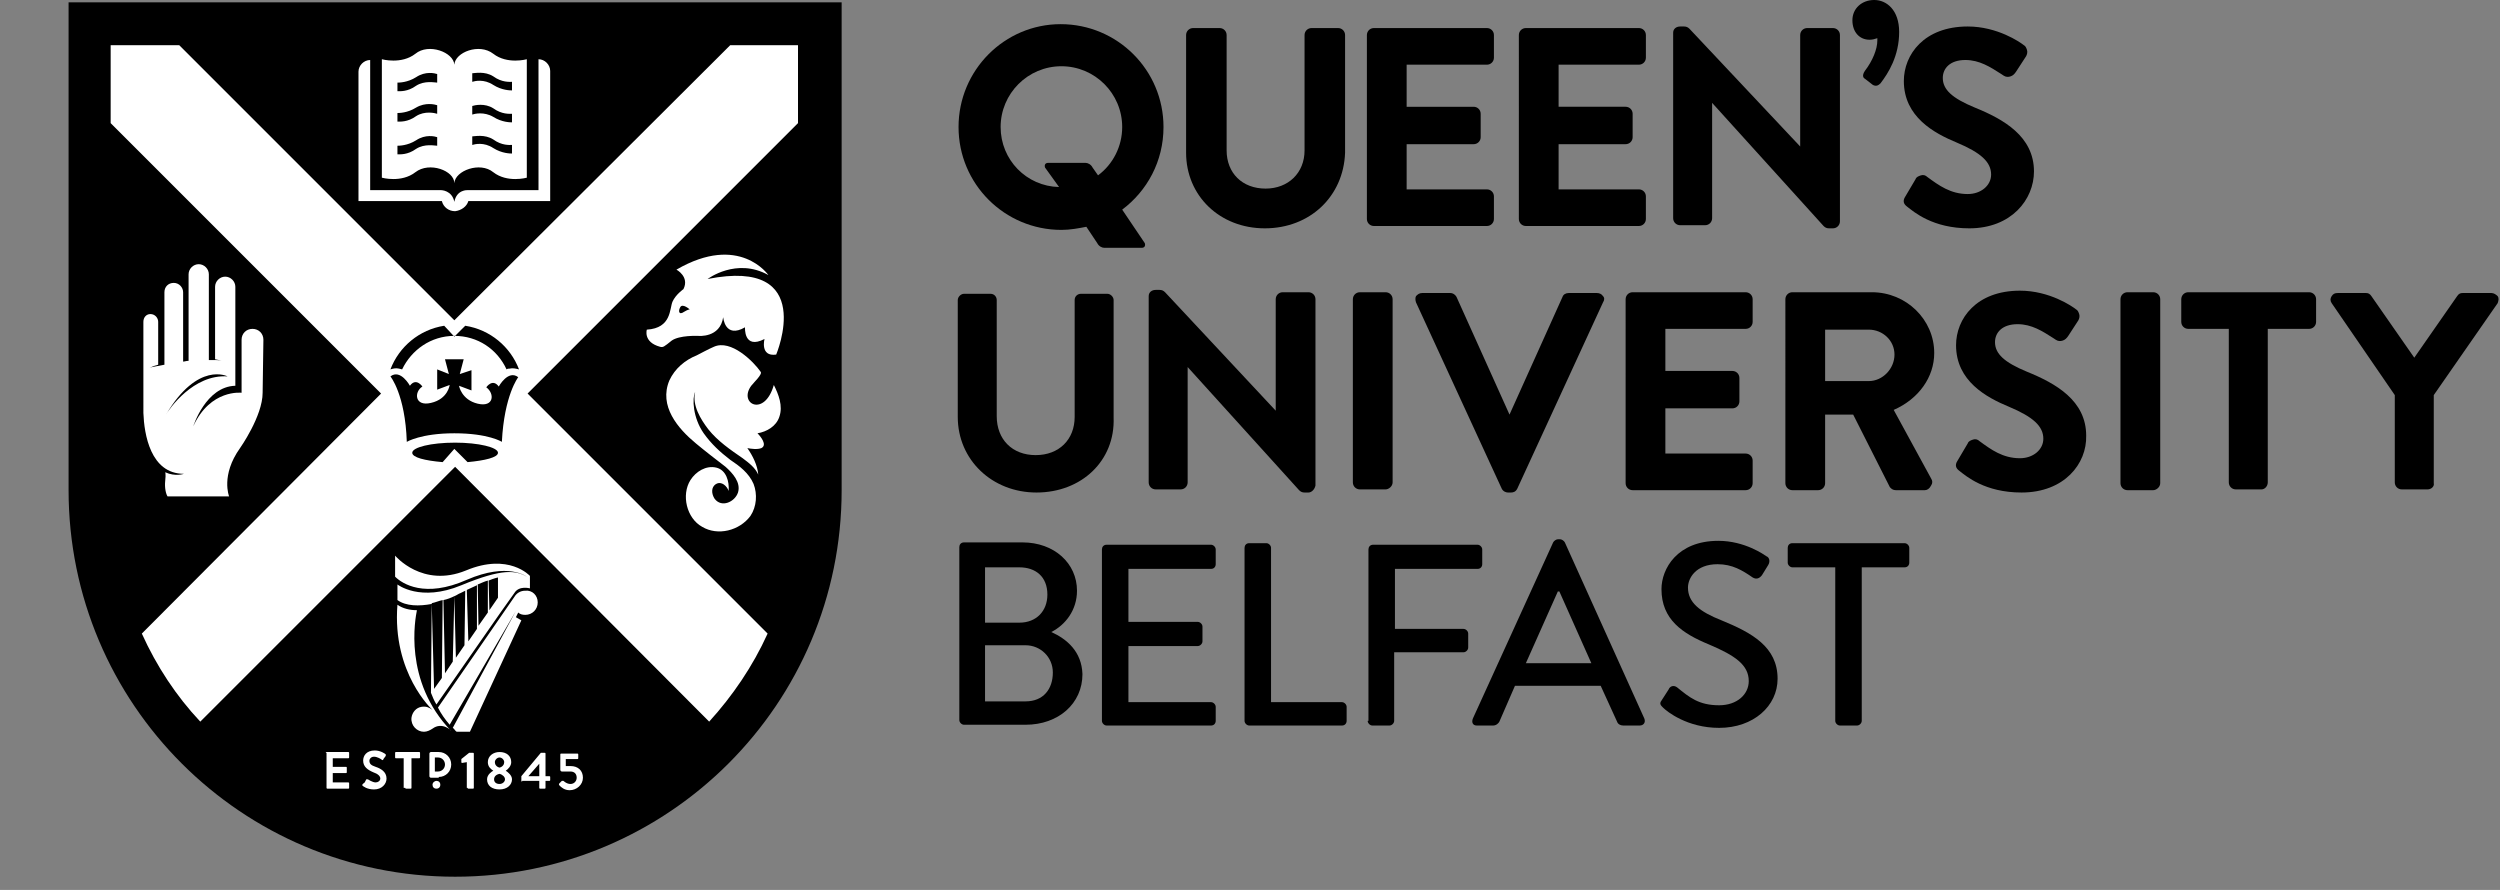 <?xml version="1.0" encoding="utf-8"?>
<!-- Generator: Adobe Illustrator 23.0.6, SVG Export Plug-In . SVG Version: 6.00 Build 0)  -->
<svg version="1.1" id="Layer_1" xmlns="http://www.w3.org/2000/svg" xmlns:xlink="http://www.w3.org/1999/xlink" x="0px" y="0px"
	 viewBox="0 0 320.8 114.2" style="enable-background:new 0 0 320.8 114.2;" xml:space="preserve">
<rect x="0" y="0" width="320.8" height="114.2" fill="#808080" stroke="none"/>
<style type="text/css">
	.st0{fill:#FFFFFF;}
</style>
<path d="M144,26.9c3.2-2.4,5.3-6.2,5.3-10.6c0-7.3-5.9-13.2-13.2-13.2C128.9,3.1,123,9,123,16.3c0,7.3,5.9,13.2,13.2,13.2
	c1.1,0,2.2-0.2,3.2-0.4l1.4,2.1c0.2,0.4,0.6,0.6,0.9,0.6h4.8c0.4,0,0.5-0.3,0.4-0.6L144,26.9z M128.4,16.3c0-4.3,3.5-7.8,7.8-7.8
	c4.3,0,7.8,3.5,7.8,7.8c0,2.5-1.2,4.8-3.1,6.2l-0.7-1c-0.2-0.4-0.6-0.6-0.9-0.6h-4.8c-0.4,0-0.5,0.3-0.4,0.6l1.8,2.5
	C131.7,23.9,128.4,20.5,128.4,16.3"/>
<path d="M162.3,29.3c-5.8,0-10.1-4.2-10.1-9.7V4.5c0-0.5,0.4-0.9,0.9-0.9h3.4c0.5,0,0.9,0.4,0.9,0.9v14.8c0,2.9,2,4.9,5,4.9
	c2.9,0,5-2,5-4.9V4.5c0-0.5,0.4-0.9,0.9-0.9h3.4c0.5,0,0.9,0.4,0.9,0.9v15.1C172.4,25.2,168.1,29.3,162.3,29.3"/>
<path d="M190.8,29h-14.5c-0.5,0-0.9-0.4-0.9-0.9V4.5c0-0.5,0.4-0.9,0.9-0.9h14.5c0.5,0,0.9,0.4,0.9,0.9v2.9c0,0.5-0.4,0.9-0.9,0.9
	h-10.3v5.4h8.6c0.5,0,0.9,0.4,0.9,0.9v3c0,0.5-0.4,0.9-0.9,0.9h-8.6v5.8h10.3c0.5,0,0.9,0.4,0.9,0.9v2.9
	C191.7,28.6,191.3,29,190.8,29"/>
<path d="M210.3,29h-14.5c-0.5,0-0.9-0.4-0.9-0.9V4.5c0-0.5,0.4-0.9,0.9-0.9h14.5c0.5,0,0.9,0.4,0.9,0.9v2.9c0,0.5-0.4,0.9-0.9,0.9
	H200v5.4h8.6c0.5,0,0.9,0.4,0.9,0.9v3c0,0.5-0.4,0.9-0.9,0.9H200v5.8h10.3c0.5,0,0.9,0.4,0.9,0.9v2.9C211.2,28.6,210.8,29,210.3,29"
	/>
<path d="M235.2,29.3h-0.5c-0.3,0-0.5-0.1-0.7-0.3l-14.3-15.8v14.8c0,0.5-0.4,0.9-0.9,0.9h-3.2c-0.5,0-0.9-0.4-0.9-0.9V4.2
	c0-0.5,0.4-0.8,0.9-0.8h0.5c0.3,0,0.5,0.1,0.7,0.3L231,18.8V4.5c0-0.5,0.4-0.9,0.9-0.9h3.3c0.5,0,0.9,0.4,0.9,0.9v23.9
	C236.1,28.9,235.7,29.3,235.2,29.3"/>
<path d="M240.7,11c-0.2,0-0.4-0.1-0.5-0.2l-0.9-0.7c-0.2-0.1-0.4-0.4,0-1c1-1.3,1.6-2.8,1.6-3.9c0-0.1,0-0.2,0-0.3
	c-0.3,0.1-0.6,0.2-1,0.2c-1.3,0-2.2-1-2.2-2.5c0-1.5,1.2-2.6,2.8-2.6c1.6,0,3.2,1.3,3.2,4.1c0,3.1-1.4,5.3-2.4,6.6
	C241,11,240.8,11,240.7,11"/>
<path d="M252.7,29.3c-4.7,0-7.1-2.1-8-2.8c-0.4-0.3-0.6-0.7-0.2-1.3l1.3-2.2c0.1-0.3,0.4-0.4,0.7-0.5c0.3-0.1,0.6,0,0.8,0.2
	c1.5,1.1,3,2.2,5.2,2.2c1.7,0,3-1.1,3-2.5c0-1.6-1.3-2.8-4.4-4.1c-2.9-1.2-6.8-3.3-6.8-7.9c0-3.4,2.6-7,8.2-7c3.8,0,6.7,2,7.2,2.4
	c0.2,0.1,0.3,0.3,0.4,0.6c0.1,0.3,0,0.6-0.1,0.8l-1.3,2c-0.2,0.3-0.4,0.5-0.7,0.6c-0.3,0.1-0.6,0.1-0.9-0.1l-0.3-0.2
	c-1.4-0.9-2.8-1.8-4.6-1.8c-2,0-2.9,1.1-2.9,2.3c0,1.5,1.2,2.6,4.1,3.8c3.7,1.5,7.6,3.7,7.6,8.2C261,25.6,258.1,29.3,252.7,29.3"/>
<path d="M167.9,63.2h-0.5c-0.3,0-0.5-0.1-0.7-0.3l-14.3-15.8v14.8c0,0.5-0.4,0.9-0.9,0.9h-3.2c-0.5,0-0.9-0.4-0.9-0.9V38
	c0-0.5,0.4-0.8,0.9-0.8h0.5c0.3,0,0.5,0.1,0.7,0.3l14.2,15.2V38.4c0-0.5,0.4-0.9,0.9-0.9h3.3c0.5,0,0.9,0.4,0.9,0.9v23.9
	C168.7,62.8,168.3,63.2,167.9,63.2"/>
<path d="M177.8,62.8h-3.3c-0.5,0-0.9-0.4-0.9-0.9V38.4c0-0.5,0.4-0.9,0.9-0.9h3.3c0.5,0,0.9,0.4,0.9,0.9v23.5
	C178.7,62.4,178.2,62.8,177.8,62.8"/>
<path d="M193.9,63.2h-0.4c-0.2,0-0.6-0.1-0.8-0.5l0,0l-11-23.9c-0.1-0.3-0.1-0.6,0-0.8c0.2-0.2,0.4-0.4,0.8-0.4h3.6
	c0.4,0,0.7,0.3,0.8,0.5l6.8,15.1l6.8-15.1c0.1-0.3,0.4-0.5,0.8-0.5h3.6c0.3,0,0.6,0.1,0.8,0.4c0.2,0.2,0.2,0.5,0,0.8l-11,23.9
	C194.5,63.1,194.2,63.2,193.9,63.2"/>
<path d="M224,62.9h-14.5c-0.5,0-0.9-0.4-0.9-0.9V38.4c0-0.5,0.4-0.9,0.9-0.9H224c0.5,0,0.9,0.4,0.9,0.9v2.9c0,0.5-0.4,0.9-0.9,0.9
	h-10.3v5.4h8.6c0.5,0,0.9,0.4,0.9,0.9v3c0,0.5-0.4,0.9-0.9,0.9h-8.6v5.8H224c0.5,0,0.9,0.4,0.9,0.9V62
	C224.9,62.5,224.5,62.9,224,62.9"/>
<path d="M247,62.9h-3.7c-0.5,0-0.7-0.3-0.8-0.4l-4.7-9.3h-3.6V62c0,0.5-0.4,0.9-0.9,0.9h-3.3c-0.5,0-0.9-0.4-0.9-0.9V38.4
	c0-0.5,0.4-0.9,0.9-0.9h10.2c4.4,0,8,3.5,8,7.8c0,3.1-2,5.9-5.2,7.3l4.8,8.8c0.2,0.3,0.2,0.6,0,0.9C247.6,62.7,247.3,62.9,247,62.9
	 M234.2,48.9h5.6c1.8,0,3.3-1.6,3.3-3.4c0-1.8-1.5-3.2-3.3-3.2h-5.6V48.9z"/>
<path d="M259.4,63.2c-4.7,0-7.1-2.1-8-2.8c-0.4-0.3-0.6-0.7-0.2-1.3l1.3-2.2c0.1-0.3,0.4-0.4,0.7-0.5c0.3-0.1,0.6,0,0.8,0.2
	c1.5,1.1,3,2.2,5.2,2.2c1.7,0,3-1.1,3-2.5c0-1.6-1.3-2.8-4.4-4.1c-2.9-1.2-6.8-3.3-6.8-7.9c0-3.4,2.6-7,8.2-7c3.8,0,6.7,2,7.2,2.4
	c0.2,0.1,0.3,0.3,0.4,0.6c0.1,0.3,0,0.6-0.1,0.8l-1.3,2c-0.2,0.3-0.4,0.5-0.7,0.6c-0.3,0.1-0.6,0.1-0.9-0.1l-0.3-0.2
	c-1.4-0.9-2.8-1.8-4.6-1.8c-2,0-2.9,1.1-2.9,2.3c0,1.5,1.2,2.6,4.1,3.8c3.7,1.5,7.6,3.7,7.6,8.2C267.8,59.5,264.9,63.2,259.4,63.2"
	/>
<path d="M276.3,62.9H273c-0.5,0-0.9-0.4-0.9-0.9V38.4c0-0.5,0.4-0.9,0.9-0.9h3.3c0.5,0,0.9,0.4,0.9,0.9V62
	C277.2,62.5,276.7,62.9,276.3,62.9"/>
<path d="M290.2,62.8h-3.3c-0.5,0-0.9-0.4-0.9-0.9V42.2h-5.2c-0.5,0-0.9-0.4-0.9-0.9v-2.9c0-0.5,0.4-0.9,0.9-0.9h15.5
	c0.5,0,0.9,0.4,0.9,0.9v2.9c0,0.5-0.4,0.9-0.9,0.9H291v19.7C291,62.4,290.6,62.8,290.2,62.8"/>
<path d="M311.5,62.8h-3.3c-0.5,0-0.9-0.4-0.9-0.9V50.7l-8.1-11.8c-0.2-0.3-0.2-0.6,0-0.9c0.2-0.3,0.4-0.4,0.8-0.4h3.6
	c0.3,0,0.5,0.1,0.7,0.4l5.5,7.9l5.5-7.9c0.2-0.3,0.4-0.4,0.7-0.4h3.7c0.3,0,0.6,0.2,0.8,0.4c0.2,0.3,0.1,0.6,0,0.9l-8.2,11.8v11.3
	C312.4,62.4,312,62.8,311.5,62.8"/>
<path d="M133,63.2c-5.7,0-10.1-4.2-10.1-9.7V38.5c0-0.4,0.4-0.8,0.8-0.8h3.4c0.5,0,0.8,0.4,0.8,0.8v14.9c0,3,2,5,5,5c3,0,5-2,5-4.9
	V38.5c0-0.5,0.4-0.8,0.8-0.8h3.4c0.4,0,0.8,0.4,0.8,0.8v15.1C143.1,59.1,138.8,63.2,133,63.2"/>
<path d="M134.9,81.1c1.8-0.9,3.3-2.8,3.3-5.3c0-3.5-2.9-6.2-7-6.2h-7.5c-0.4,0-0.6,0.3-0.6,0.6v22.2c0,0.3,0.3,0.6,0.6,0.6h7.9
	c4.2,0,7.3-2.7,7.3-6.5C138.8,83.6,136.9,82,134.9,81.1L134.9,81.1z M126.4,79.8v-7h4.4c2.1,0,3.6,1.2,3.6,3.5
	c0,2.1-1.4,3.6-3.6,3.6H126.4z M126.4,90v-7.2h5.2c1.9,0,3.5,1.5,3.5,3.5c0,2.1-1.2,3.7-3.5,3.7H126.4z"/>
<path d="M141.4,92.5c0,0.3,0.3,0.6,0.6,0.6h13.4c0.4,0,0.6-0.3,0.6-0.6v-1.8c0-0.3-0.3-0.6-0.6-0.6h-10.6v-7.2h8.9
	c0.3,0,0.6-0.3,0.6-0.6v-1.9c0-0.3-0.3-0.6-0.6-0.6h-8.9v-6.8h10.6c0.4,0,0.6-0.3,0.6-0.6v-1.9c0-0.3-0.3-0.6-0.6-0.6h-13.4
	c-0.4,0-0.6,0.3-0.6,0.6V92.5z"/>
<path d="M159.7,92.5c0,0.3,0.3,0.6,0.6,0.6h11.9c0.4,0,0.6-0.3,0.6-0.6v-1.8c0-0.3-0.3-0.6-0.6-0.6h-9.1V70.3c0-0.3-0.3-0.6-0.6-0.6
	h-2.2c-0.4,0-0.6,0.3-0.6,0.6V92.5z"/>
<path d="M175.5,92.5c0,0.3,0.3,0.6,0.6,0.6h2.2c0.3,0,0.6-0.3,0.6-0.6v-8.8h8.9c0.3,0,0.6-0.3,0.6-0.6v-1.8c0-0.3-0.3-0.6-0.6-0.6
	H179v-7.7h10.6c0.4,0,0.6-0.3,0.6-0.6v-1.9c0-0.3-0.3-0.6-0.6-0.6h-13.4c-0.4,0-0.6,0.3-0.6,0.6V92.5z"/>
<path d="M189.5,93.1h2.1c0.4,0,0.7-0.3,0.8-0.5l2-4.6h11l2.1,4.6c0.1,0.3,0.4,0.5,0.8,0.5h2.1c0.5,0,0.8-0.4,0.6-0.9l-10.2-22.6
	c-0.1-0.2-0.4-0.4-0.6-0.4h-0.3c-0.2,0-0.5,0.2-0.6,0.4L189,92.2C188.8,92.7,189,93.1,189.5,93.1 M195.8,85.1l4.1-9.2h0.2l4.1,9.2
	H195.8z"/>
<path d="M213.4,90.8c0.5,0.5,3.1,2.6,7.2,2.6c4.4,0,7.5-2.8,7.5-6.3c0-4.1-3.3-5.9-7.2-7.5c-2.8-1.1-4.3-2.3-4.3-4.2
	c0-1.2,1-3,3.8-3c1.9,0,3.2,0.8,4.5,1.7c0.5,0.3,0.9,0.1,1.2-0.3l0.8-1.3c0.3-0.5,0.1-1-0.2-1.1c-0.3-0.2-2.8-2-6.2-2
	c-5.3,0-7.3,3.6-7.3,6.2c0,3.9,2.7,5.7,6.1,7.1c3.3,1.4,5.1,2.6,5.1,4.7c0,1.7-1.5,3.1-3.8,3.1c-2.6,0-3.8-1-5.4-2.3
	c-0.4-0.3-0.9-0.2-1.1,0.3l-0.9,1.4C212.9,90.3,213.1,90.5,213.4,90.8"/>
<path d="M235.5,92.5c0,0.3,0.3,0.6,0.6,0.6h2.2c0.3,0,0.6-0.3,0.6-0.6V72.8h5.5c0.4,0,0.6-0.3,0.6-0.6v-1.9c0-0.3-0.3-0.6-0.6-0.6
	H230c-0.4,0-0.6,0.3-0.6,0.6v1.9c0,0.3,0.3,0.6,0.6,0.6h5.5V92.5z"/>
<path d="M8.8,0.3v62.6c0,27.4,22.2,49.6,49.6,49.6s49.6-22.2,49.6-49.6V0.3H8.8z"/>
<path class="st0" d="M102.5,5.8h-8.8L58.3,41.1l0,0l0,0L23,5.8h-8.8v10l34.7,34.7L18.2,81.3c1.9,4.2,4.4,8,7.5,11.3l32.7-32.7l0,0
	l0,0L91,92.6c3-3.3,5.6-7.1,7.5-11.3L67.7,50.5l34.7-34.7V5.8z"/>
<g>
	<path d="M66.5,48.4c-1.3-1-2.5,1.2-2.5,1.2c-0.8-1.1-1.6,0.1-1.6,0.1c1.1,0.8,1,2.6-1.1,2.1c-2.1-0.5-2.4-2.3-2.4-2.3l1.6,0.6
		l0-2.6L59,48l0.5-1.9h-1.2h-1.2l0.5,1.9l-1.5-0.6l0,2.6l1.6-0.6c0,0-0.2,1.8-2.4,2.3c-2.1,0.5-2.2-1.4-1.1-2.1c0,0-0.8-1.2-1.6-0.1
		c0,0-1.2-2.2-2.5-1.2c0,0,1.9,2.3,2.1,8.4c0,0,1.8-1.1,6.1-1.1c4.4,0,6.1,1.1,6.1,1.1C64.7,50.7,66.5,48.4,66.5,48.4"/>
	<g>
		<path d="M51.2,47.3c0.1,0,0.3,0.1,0.4,0.1c1.2-2.5,3.7-4.3,6.7-4.3c3,0,5.5,1.7,6.7,4.3c0.1-0.1,0.3-0.1,0.4-0.1
			c0.4-0.1,0.8,0,1.2,0.1c-1.1-2.9-3.7-5.1-6.9-5.6l-1.4,1.4l0,0l0,0L57,41.8c-3.2,0.5-5.8,2.7-6.9,5.6
			C50.4,47.3,50.8,47.2,51.2,47.3z"/>
	</g>
	<g>
		<path d="M58.3,57.6L58.3,57.6l1.7,1.7c2.2-0.2,3.9-0.6,3.9-1.2c0-0.7-2.5-1.3-5.5-1.3c-3.1,0-5.5,0.6-5.5,1.3c0,0.6,1.6,1,3.9,1.2
			L58.3,57.6L58.3,57.6z"/>
	</g>
</g>
<path class="st0" d="M69.1,7.6c0.8,0,1.5,0.7,1.5,1.5v16.7H60.1c-0.2,0.7-0.9,1.2-1.7,1.3h0h0c-0.8,0-1.5-0.5-1.7-1.3H46V9.2
	c0-0.8,0.7-1.5,1.5-1.5v16.7h9.1c0,0,1.4,0,1.7,1.5c0.3-1.6,1.7-1.5,1.7-1.5h9.1V7.6 M63.3,6.9c1.8,1.4,4.3,0.7,4.3,0.7v15.2
	c0,0-2.5,0.7-4.3-0.7c-1.7-1.4-4.9-0.2-5,1.4v0c0,0,0,0,0,0c0,0,0,0,0,0v0c0-1.6-3.2-2.8-5-1.4c-1.8,1.4-4.3,0.7-4.3,0.7V7.6
	c0,0,2.5,0.7,4.3-0.7c1.7-1.4,4.9-0.2,5,1.4C58.4,6.7,61.5,5.5,63.3,6.9 M56.1,17.6c-0.3-0.1-1.5-0.4-2.7,0.4
	c-1.1,0.7-2.2,0.7-2.4,0.7v1.1c0.3,0,1.3,0.1,2.4-0.7c1.1-0.7,2.4-0.4,2.7-0.4V17.6z M56.1,13.5c-0.3-0.1-1.5-0.4-2.7,0.3
	c-1.1,0.7-2.2,0.7-2.4,0.7v1.1c0.3,0,1.3,0.1,2.4-0.7c1.1-0.7,2.4-0.4,2.7-0.3V13.5z M56.1,9.5c-0.3-0.1-1.5-0.4-2.7,0.4
	c-1.1,0.7-2.2,0.7-2.4,0.7v1.1c0.3,0,1.3,0.1,2.4-0.7c1.1-0.7,2.4-0.4,2.7-0.4V9.5z M65.7,18.6c-0.3,0-1.3,0.1-2.4-0.7
	c-1.1-0.7-2.4-0.4-2.7-0.4v1.1c0.3-0.1,1.5-0.4,2.7,0.4c1.1,0.7,2.2,0.7,2.4,0.7V18.6z M65.7,14.6c-0.3,0-1.3,0.1-2.4-0.7
	c-1.1-0.7-2.4-0.4-2.7-0.3v1.1c0.3-0.1,1.5-0.4,2.7,0.3c1.1,0.7,2.2,0.7,2.4,0.7V14.6z M65.7,10.5c-0.3,0-1.3,0.1-2.4-0.7
	c-1.1-0.7-2.4-0.4-2.7-0.4v1.1c0.3-0.1,1.5-0.4,2.7,0.4c1.1,0.7,2.2,0.7,2.4,0.7V10.5z"/>
<path class="st0" d="M41.8,96.6c0-0.1,0.1-0.1,0.1-0.1h2.8c0.1,0,0.1,0.1,0.1,0.1v0.6c0,0.1-0.1,0.1-0.1,0.1h-2v1.1h1.7
	c0.1,0,0.1,0.1,0.1,0.1v0.6c0,0.1-0.1,0.1-0.1,0.1h-1.7v1.2h2c0.1,0,0.1,0.1,0.1,0.1v0.6c0,0.1-0.1,0.1-0.1,0.1H42
	c-0.1,0-0.1-0.1-0.1-0.1V96.6z M46.5,100.8c0.1,0.1,0.6,0.5,1.5,0.5c1,0,1.6-0.7,1.6-1.4c0-0.9-0.8-1.3-1.4-1.5
	c-0.6-0.2-0.8-0.4-0.8-0.8c0-0.2,0.2-0.5,0.6-0.5c0.4,0,0.9,0.3,1,0.4c0.1,0.1,0.2,0,0.2-0.1l0.3-0.4c0-0.1,0-0.2,0-0.2
	c-0.1-0.1-0.7-0.5-1.4-0.5c-1.1,0-1.5,0.7-1.5,1.3c0,0.8,0.6,1.2,1.3,1.5c0.6,0.2,0.9,0.5,0.9,0.8c0,0.3-0.3,0.5-0.6,0.5
	c-0.4,0-1-0.4-1-0.4c-0.1,0-0.2,0-0.2,0l-0.2,0.4C46.4,100.7,46.5,100.7,46.5,100.8 M52,101.1c0,0.1,0.1,0.1,0.1,0.1h0.6
	c0.1,0,0.1-0.1,0.1-0.1v-3.8h1c0.1,0,0.1-0.1,0.1-0.1v-0.6c0-0.1-0.1-0.1-0.1-0.1h-3c-0.1,0-0.1,0.1-0.1,0.1v0.6
	c0,0.1,0.1,0.1,0.1,0.1h1V101.1z M60,101.1c0,0.1,0.1,0.1,0.1,0.1h0.6c0.1,0,0.1-0.1,0.1-0.1v-4.4c0-0.1-0.1-0.1-0.1-0.1h-0.5
	l-1,0.8c0,0,0,0.1,0,0.1l0,0.3c0,0.1,0.1,0.1,0.1,0.1l0.6-0.1V101.1z M62.5,100c0-0.6,0.6-1,0.8-1.1v0c-0.3-0.2-0.7-0.5-0.7-1.1
	c0-0.8,0.7-1.3,1.5-1.3c0.9,0,1.5,0.5,1.5,1.3c0,0.5-0.4,0.9-0.7,1.1v0c0.3,0.2,0.8,0.6,0.8,1.1c0,0.7-0.6,1.3-1.6,1.3
	C63.1,101.3,62.5,100.8,62.5,100 M64.1,98.5c0.4-0.1,0.6-0.4,0.6-0.7c0-0.3-0.3-0.6-0.6-0.6c-0.3,0-0.6,0.3-0.6,0.6
	C63.5,98.1,63.7,98.4,64.1,98.5 M63.4,100c0,0.4,0.3,0.6,0.7,0.6c0.4,0,0.7-0.3,0.7-0.6c0-0.3-0.3-0.6-0.7-0.7
	C63.6,99.4,63.4,99.7,63.4,100 M67,100.3c-0.1,0-0.1-0.1-0.1-0.1v-0.6l2.5-3c0,0,0.1,0,0.1,0h0.4c0.1,0,0.1,0.1,0.1,0.1v2.9h0.5
	c0.1,0,0.1,0.1,0.1,0.1v0.4c0,0.1-0.1,0.1-0.1,0.1H70l0,0.9c0,0.1-0.1,0.1-0.1,0.1h-0.6c-0.1,0-0.1-0.1-0.1-0.1v-0.9H67 M69.2,99.6
	v-1.6l-1.4,1.6H69.2z M71.8,100.8c0.2,0.2,0.6,0.6,1.3,0.6c0.9,0,1.7-0.7,1.7-1.6c0-0.9-0.6-1.5-1.6-1.5h-0.6v-0.9h1.5
	c0.1,0,0.1-0.1,0.1-0.1v-0.5c0-0.1-0.1-0.1-0.1-0.1H72c-0.1,0-0.1,0.1-0.1,0.1v2c0,0.1,0.1,0.2,0.2,0.2h1.1c0.5,0,0.8,0.3,0.8,0.8
	c0,0.4-0.3,0.8-0.8,0.8c-0.5,0-0.9-0.4-0.9-0.4c-0.1,0-0.1,0-0.2,0l-0.3,0.3C71.7,100.6,71.7,100.7,71.8,100.8 M55.5,100.7
	c0,0.3,0.2,0.5,0.5,0.5c0.3,0,0.5-0.2,0.5-0.5c0-0.3-0.2-0.5-0.5-0.5C55.8,100.2,55.5,100.4,55.5,100.7 M56.3,99.7
	c0.9,0,1.6-0.7,1.6-1.6c0-0.9-0.7-1.6-1.6-1.6h-1c-0.1,0-0.2,0.1-0.2,0.2v2.9c0,0.1,0.1,0.2,0.2,0.2H56.3 M55.8,97.2h0.4
	c0.5,0,0.9,0.4,0.9,0.9c0,0.5-0.4,0.9-0.9,0.9h-0.4V97.2z"/>
<path class="st0" d="M33.8,43.6c0-0.8-0.6-1.4-1.4-1.4c-0.8,0-1.4,0.6-1.4,1.4l0,6.8c0,0-4-0.5-6.2,4.3c0,0,1.6-5.1,5.4-5.2
	c0,0,0-12.7,0-12.7c0-0.7-0.6-1.3-1.3-1.3c-0.7,0-1.3,0.6-1.3,1.3v9.3c0,0,0.9,0.2,1.1,0.2c0,0-0.7-0.1-1.1-0.1c-0.3,0-0.5,0-0.8,0
	v-11c0-0.7-0.6-1.3-1.3-1.3c-0.7,0-1.3,0.6-1.3,1.3v11.1c-0.3,0-0.5,0.1-0.7,0.1v-8.9c0-0.6-0.5-1.2-1.2-1.2c-0.7,0-1.2,0.5-1.2,1.2
	v9.3c-1,0.2-1.7,0.3-1.9,0.4c0.4-0.2,0.7-0.3,1.1-0.4v-5.5c0-0.5-0.4-1-1-1c-0.5,0-0.9,0.4-0.9,1V53c0.1,2.7,0.9,7.8,5.2,7.8
	c0,0-1.1,0.4-2.4-0.2c0,0,0.1,0.2,0,1.1c-0.1,0.9,0.1,1.7,0.3,2h7.9c0,0-1.1-2.7,1.4-6.2c0,0,2.9-4.1,2.9-7.1L33.8,43.6z M21.3,53.2
	c4.1-6.9,7.9-4.9,7.9-4.9C24.8,48,21.7,52.5,21.3,53.2z"/>
<g>
	<path class="st0" d="M89.6,43.1c0,0,2.8,0.3,3.2-2.4c0,0,0.2,2.8,2.8,1.3c0,0-0.2,2.9,2.5,1.5c0,0-0.6,2.3,1.5,2
		c0,0,5.3-12.5-8.8-9.7c0,0,3.7-2.8,7.8-0.5c0,0-3.7-5.4-11.8-0.7c0,0,1.7,0.9,0.9,2.5c0,0-1,0.7-1.4,1.6c-0.4,0.9-0.1,3.4-3.3,3.6
		c0,0-0.5,1.6,1.7,2.2c0.4,0.1,0.5,0,1.5-0.8C87.2,43,89.5,43.1,89.6,43.1z M87.3,39.4c0.3-0.5,1.2,0.3,1.2,0.3s-0.2,0-0.7,0.3
		C87.1,40.5,87,39.9,87.3,39.4z"/>
	<path class="st0" d="M96.4,49.5c0.3-0.4,1.5-1.5,1.2-1.8c-0.9-1.3-3.8-4.2-6-3.2c-0.7,0.3-1.8,0.9-2.2,1.1
		c-1.5,0.6-2.8,1.7-3.5,3.2c-1.4,3.3,1.1,6.2,3.4,8.1c1.2,1,2.5,2,3.8,3c0.9,0.8,2,2,1.6,3.3c-0.4,1.2-2.1,2-3,0.8
		c-0.4-0.6-0.5-1.5,0.2-1.9c0.7-0.4,1.4,0.3,1.6,0.9c0.1-1.2-0.3-2.7-1.6-3c-1.3-0.3-2.6,0.5-3.3,1.6c-1.2,1.9-0.5,4.9,1.5,6
		c2,1.2,4.8,0.5,6.2-1.4c0.8-1.2,0.9-2.8,0.4-4.1c-0.6-1.4-1.8-2.3-3-3.1c-1.3-1-2.4-2-3.4-3.4c-1.4-2-1.5-4.5-1.1-5.3
		c-0.4,1.7,0.7,3.5,1.7,4.8c1.2,1.5,2.8,2.6,4.4,3.7c0.8,0.6,1.6,1.2,2,2.1c-0.1-1.2-0.7-2.4-1.4-3.4c0.5,0.1,1.3,0.2,1.8,0
		c0.8-0.4-0.1-1.5-0.5-1.9c1.2-0.2,2.4-0.9,2.8-2.1c0.5-1.4-0.1-2.9-0.7-4.1C98.1,53.6,94.7,51.8,96.4,49.5z"/>
</g>
<path class="st0" d="M56.8,77c-0.5,0.1-0.9,0.3-1.4,0.4l0.3,11l1-1.4L56.8,77z M58.3,76.5c-0.4,0.2-0.9,0.4-1.4,0.5l0.2,9.4l1-1.5
	L58.3,76.5z M59.7,75.8c-0.2,0.1-0.4,0.2-0.6,0.3c-0.3,0.1-0.5,0.3-0.8,0.4l0.2,7.9l1.1-1.6L59.7,75.8z M61.2,75.1
	c-0.4,0.2-0.9,0.4-1.3,0.6l0.2,6.6l1.1-1.6L61.2,75.1z M62.6,74.5c-0.4,0.1-0.8,0.3-1.3,0.5l0.1,5.3l1.2-1.7L62.6,74.5z M63.9,74.1
	c0,0-0.5,0.1-1.2,0.4l0.1,3.8l1.1-1.6V74.1z M53.5,78.3c-0.9,0-1.8-0.2-2.5-0.7c-0.7,8.8,4.5,13.5,4.5,13.5
	c-0.4-0.3-0.8-0.5-1.4-0.4c-0.7,0.1-1.2,0.7-1.3,1.4c-0.1,1,0.7,1.8,1.6,1.8c0.4,0,0.8-0.2,1.1-0.4c1.2-0.9,2.4,0.2,2.4,0.3h0
	C51.7,87.4,53.3,79.3,53.5,78.3z M69,77.3c0,0.9-0.7,1.6-1.6,1.6c-0.4,0-0.7-0.1-0.9-0.3l-0.3,0.6l0.7,0.4l-6.6,14.3
	c0,0-1.6,0-1.7,0c-0.2-0.1-0.3-0.4-0.5-0.5l8.1-15c0,0,0,0,0,0l-8.5,14.6c-0.6-0.7-1.1-1.4-1.5-2.2l9.8-14.2
	c0.3-0.5,0.8-0.8,1.4-0.8C68.3,75.7,69,76.4,69,77.3z M68,73.9v1.6c0,0-1.4-0.4-2,0.6c-0.7,0.9-9.2,13.2-10,14.3
	c-0.3-0.5-0.5-1-0.7-1.5l0.1-11.4c-1.6,0.3-3.3,0.3-4.4-0.5v-2c0,0,2.9,2.3,8.2,0.1c5.3-2.2,7-1.9,8.4-1.1c0,0-2.4-1.9-7.7,0.4
	c-5.4,2.4-8.3,0.5-9.2-0.4l0-2.7c0,0,3.5,4.2,9.1,1.9C65.3,70.9,68,73.9,68,73.9z"/>
</svg>
